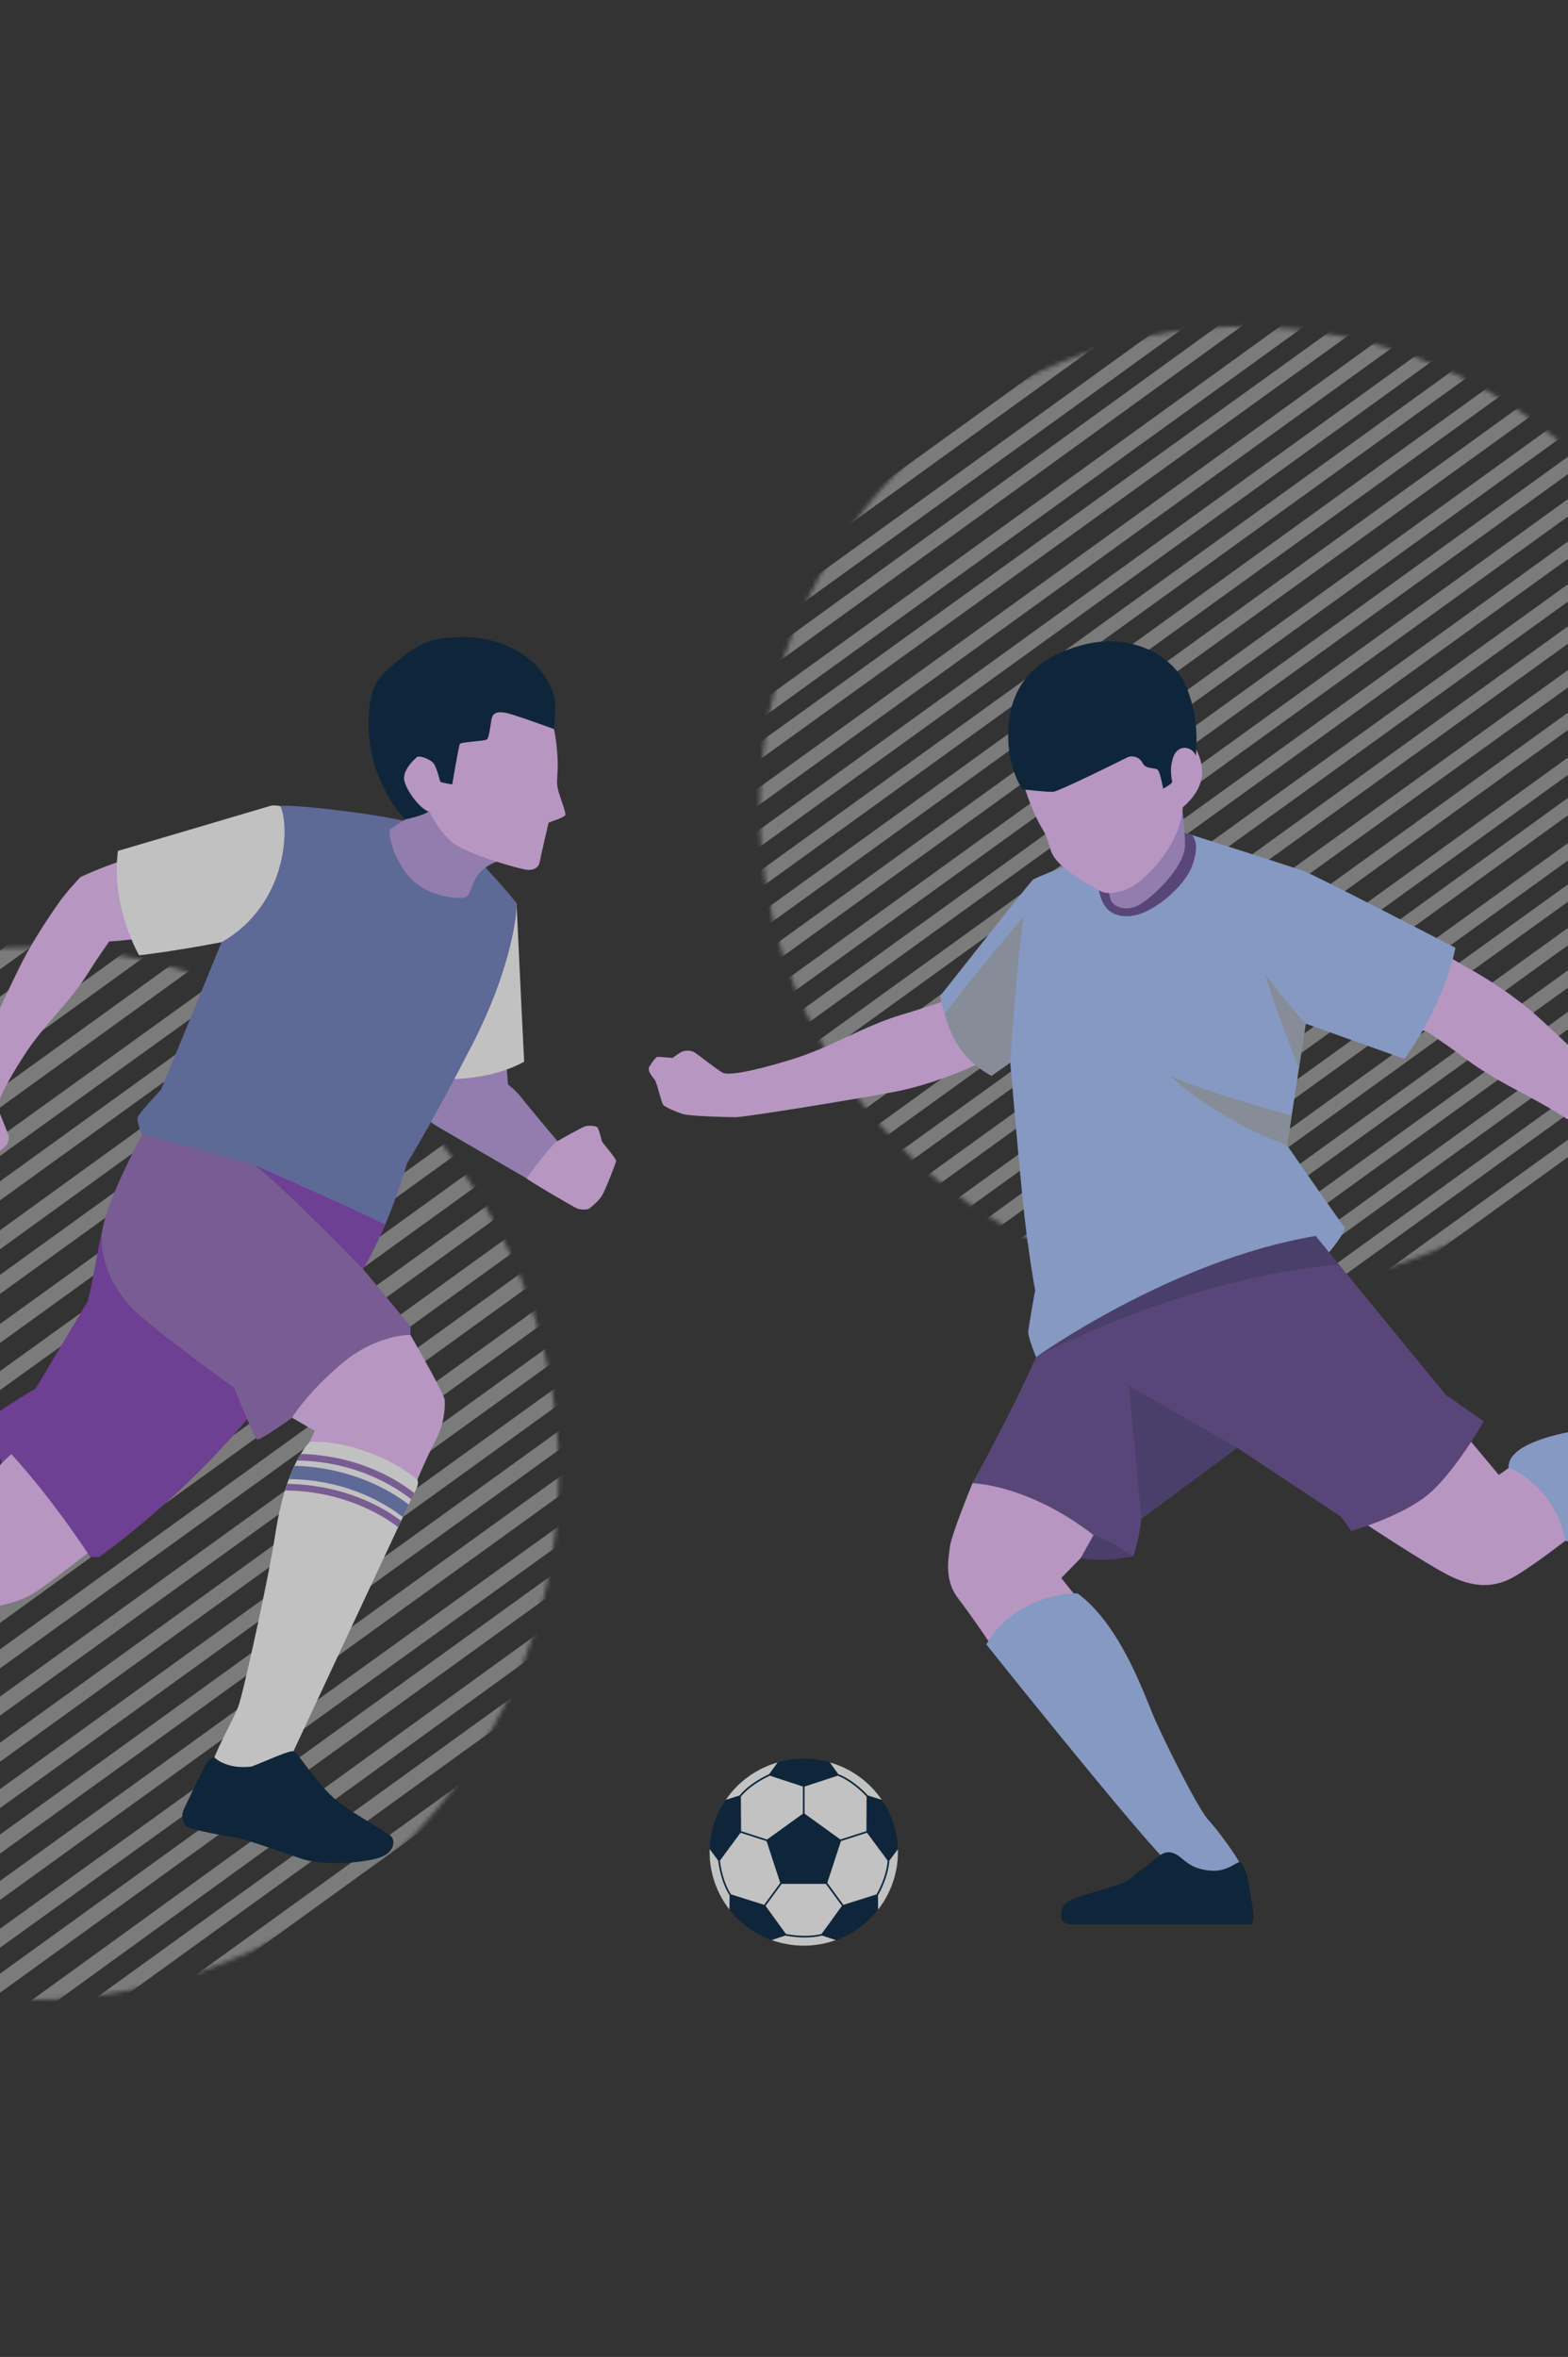 <svg width="360" height="541" viewBox="0 0 360 541" fill="none" xmlns="http://www.w3.org/2000/svg">
<rect x="0" y="0" width="360" height="541" fill="#333333" stroke="none"/>
<g opacity="0.7">
<g opacity="0.5">
<mask id="mask0_1201_4803" style="mask-type:luminance" maskUnits="userSpaceOnUse" x="-116" y="217" width="245" height="243">
<path d="M25.472 218.971C91.881 229.347 137.239 291.16 126.781 357.043C116.322 422.921 54.009 467.929 -12.401 457.553C-78.81 447.178 -124.168 385.354 -113.709 319.471C-103.251 253.594 -40.943 208.596 25.472 218.971Z" fill="white"/>
</mask>
<g mask="url(#mask0_1201_4803)">
<path d="M133.361 293.129L135.455 295.975L-99.53 465.669L-101.63 462.817L133.361 293.129Z" fill="white"/>
<path d="M131.318 283.754L133.412 286.595L-101.578 456.299L-103.673 453.442L131.318 283.754Z" fill="white"/>
<path d="M128.119 275.633L-106.873 445.321L-104.781 448.173L130.211 278.485L128.119 275.633Z" fill="white"/>
<path d="M127.305 265.566L129.4 268.418L-105.596 438.116L-107.686 435.249L127.305 265.566Z" fill="white"/>
<path d="M123.786 257.46L125.875 260.317L-109.12 430.015L-111.21 427.158L123.786 257.46Z" fill="white"/>
<path d="M122.097 248.051L-112.934 417.705L-110.842 420.557L124.188 250.903L122.097 248.051Z" fill="white"/>
<path d="M118.088 240.282L120.178 243.139L-114.812 412.837L-116.907 409.981L118.088 240.282Z" fill="white"/>
<path d="M115.677 231.373L-119.49 400.814L-117.401 403.668L117.766 234.227L115.677 231.373Z" fill="white"/>
<path d="M144.988 295.315L147.088 298.162L-87.907 467.855L-90.002 465.004L144.988 295.315Z" fill="white"/>
<path d="M144.898 306.026L146.992 308.878L-88.003 478.571L-90.093 475.714L144.898 306.026Z" fill="white"/>
<path d="M150.581 312.358L152.676 315.21L-82.314 484.903L-84.409 482.046L150.581 312.358Z" fill="white"/>
<path d="M152.53 321.594L154.625 324.44L-80.37 494.139L-82.46 491.282L152.53 321.594Z" fill="white"/>
<path d="M158.633 328.452L-76.572 497.858L-74.483 500.713L160.722 331.306L158.633 328.452Z" fill="white"/>
<path d="M160.937 336.816L163.027 339.663L-71.969 509.372L-74.064 506.51L160.937 336.816Z" fill="white"/>
<path d="M163.511 345.967L-71.246 515.983L-69.15 518.832L165.607 348.816L163.511 345.967Z" fill="white"/>
<path d="M167.85 353.298L169.935 356.15L-65.056 525.848L-67.15 522.996L167.85 353.298Z" fill="white"/>
<path d="M170.537 362.626L172.637 365.467L-62.364 535.176L-64.459 532.324L170.537 362.626Z" fill="white"/>
<path d="M178.146 368.443L180.246 371.285L-54.755 540.999L-56.845 538.137L178.146 368.443Z" fill="white"/>
<path d="M56.761 166.566L58.856 169.408L-176.135 339.106L-178.229 336.254L56.761 166.566Z" fill="white"/>
<path d="M54.713 157.187L56.813 160.033L-178.183 329.731L-180.277 326.88L54.713 157.187Z" fill="white"/>
<path d="M51.473 148.997L-183.43 318.808L-181.336 321.658L53.566 151.848L51.473 148.997Z" fill="white"/>
<path d="M50.708 139.004L52.798 141.85L-182.193 311.549L-184.282 308.687L50.708 139.004Z" fill="white"/>
<path d="M47.181 130.893L49.27 133.755L-185.72 303.453L-187.81 300.596L47.181 130.893Z" fill="white"/>
<path d="M45.414 121.444L-189.497 291.261L-187.403 294.111L47.508 124.295L45.414 121.444Z" fill="white"/>
<path d="M41.49 113.72L43.579 116.577L-191.416 286.275L-193.506 283.413L41.49 113.72Z" fill="white"/>
<path d="M38.99 104.676L41.08 107.533L-193.905 277.216L-196 274.364L38.99 104.676Z" fill="white"/>
<path d="M68.387 168.754L70.487 171.6L-164.509 341.294L-166.599 338.442L68.387 168.754Z" fill="white"/>
<path d="M68.297 179.464L70.397 182.31L-164.599 352.004L-166.688 349.152L68.297 179.464Z" fill="white"/>
<path d="M73.979 185.796L76.079 188.642L-158.916 358.336L-161.006 355.484L73.979 185.796Z" fill="white"/>
<path d="M75.927 195.032L78.022 197.879L-156.969 367.572L-159.063 364.72L75.927 195.032Z" fill="white"/>
<path d="M82.029 201.889L-153.176 371.296L-151.087 374.15L84.118 204.744L82.029 201.889Z" fill="white"/>
<path d="M84.333 210.25L86.427 213.102L-148.568 382.81L-150.663 379.948L84.333 210.25Z" fill="white"/>
<path d="M86.931 219.471L-147.886 389.406L-145.79 392.256L89.026 222.32L86.931 219.471Z" fill="white"/>
<path d="M91.246 226.736L93.335 229.588L-141.655 399.286L-143.75 396.43L91.246 226.736Z" fill="white"/>
<path d="M93.937 236.064L96.032 238.906L-138.964 408.615L-141.059 405.763L93.937 236.064Z" fill="white"/>
</g>
</g>
<g opacity="0.5">
<mask id="mask1_1201_4803" style="mask-type:luminance" maskUnits="userSpaceOnUse" x="174" y="74" width="224" height="222">
<path d="M268.474 294.487C207.746 284.998 166.266 228.47 175.83 168.224C185.395 107.977 242.375 66.821 303.108 76.31C363.841 85.798 405.316 142.337 395.752 202.583C386.188 262.829 329.207 303.975 268.474 294.492V294.487Z" fill="white"/>
</mask>
<g mask="url(#mask1_1201_4803)">
<path d="M169.807 226.67L167.895 224.071L382.784 68.884L384.702 71.493L169.807 226.67Z" fill="white"/>
<path d="M171.677 235.247L169.759 232.648L384.659 77.455L386.572 80.07L171.677 235.247Z" fill="white"/>
<path d="M387.588 84.899L172.692 240.075L174.607 242.685L389.502 87.509L387.588 84.899Z" fill="white"/>
<path d="M175.35 251.875L173.438 249.271L388.333 94.084L390.245 96.704L175.35 251.875Z" fill="white"/>
<path d="M178.571 259.292L176.658 256.678L391.553 101.49L393.466 104.105L178.571 259.292Z" fill="white"/>
<path d="M393.16 110.16L178.202 265.269L180.116 267.879L395.074 112.771L393.16 110.16Z" fill="white"/>
<path d="M183.778 274.999L181.865 272.385L396.76 117.197L398.673 119.812L183.778 274.999Z" fill="white"/>
<path d="M399.125 125.61L184.07 280.561L185.982 283.172L401.037 128.222L399.125 125.61Z" fill="white"/>
<path d="M159.179 224.669L157.261 222.07L372.156 66.883L374.074 69.497L159.179 224.669Z" fill="white"/>
<path d="M159.262 214.877L157.344 212.273L372.239 57.091L374.152 59.7L159.262 214.877Z" fill="white"/>
<path d="M154.063 209.086L152.15 206.482L367.045 51.3L368.953 53.909L154.063 209.086Z" fill="white"/>
<path d="M152.279 200.64L150.366 198.036L365.261 42.853L367.174 45.463L152.279 200.64Z" fill="white"/>
<path d="M359.886 36.791L144.796 191.71L146.708 194.322L361.798 39.403L359.886 36.791Z" fill="white"/>
<path d="M144.593 186.72L142.68 184.116L357.585 28.924L359.498 31.533L144.593 186.72Z" fill="white"/>
<path d="M354.995 20.24L140.314 175.717L142.233 178.324L356.914 22.847L354.995 20.24Z" fill="white"/>
<path d="M138.271 171.647L136.363 169.038L351.258 13.851L353.171 16.465L138.271 171.647Z" fill="white"/>
<path d="M135.813 163.118L133.895 160.519L348.795 5.321L350.713 7.931L135.813 163.118Z" fill="white"/>
<path d="M128.853 157.802L126.935 155.198L341.84 0L343.748 2.62L128.853 157.802Z" fill="white"/>
<path d="M239.86 342.414L237.942 339.81L452.837 184.628L454.75 187.237L239.86 342.414Z" fill="white"/>
<path d="M241.732 350.99L239.813 348.386L454.708 193.198L456.621 195.808L241.732 350.99Z" fill="white"/>
<path d="M457.59 200.563L242.776 355.851L244.693 358.46L459.506 203.171L457.59 200.563Z" fill="white"/>
<path d="M245.398 367.615L243.485 365.011L458.38 209.823L460.293 212.443L245.398 367.615Z" fill="white"/>
<path d="M248.619 375.035L246.706 372.421L461.601 217.229L463.514 219.843L248.619 375.035Z" fill="white"/>
<path d="M463.132 225.761L248.311 381.055L250.227 383.664L465.048 228.37L463.132 225.761Z" fill="white"/>
<path d="M253.826 390.738L251.913 388.124L466.808 232.941L468.721 235.556L253.826 390.738Z" fill="white"/>
<path d="M256.11 399.009L254.202 396.4L469.087 241.223L471.005 243.832L256.11 399.009Z" fill="white"/>
<path d="M229.227 340.413L227.309 337.809L442.209 182.627L444.122 185.236L229.227 340.413Z" fill="white"/>
<path d="M229.31 330.614L227.392 328.01L442.287 172.828L444.205 175.437L229.31 330.614Z" fill="white"/>
<path d="M224.111 324.824L222.198 322.22L437.093 167.038L439.006 169.653L224.111 324.824Z" fill="white"/>
<path d="M222.332 316.382L220.414 313.778L435.309 158.591L437.227 161.2L222.332 316.382Z" fill="white"/>
<path d="M429.964 152.614L214.847 307.496L216.758 310.109L431.876 155.227L429.964 152.614Z" fill="white"/>
<path d="M214.643 302.459L212.73 299.855L427.631 144.662L429.544 147.277L214.643 302.459Z" fill="white"/>
<path d="M425.076 136.032L210.341 291.435L212.258 294.043L426.994 138.64L425.076 136.032Z" fill="white"/>
<path d="M208.32 287.39L206.418 284.776L421.308 129.594L423.226 132.203L208.32 287.39Z" fill="white"/>
<path d="M205.86 278.857L203.942 276.258L418.843 121.065L420.761 123.67L205.86 278.857Z" fill="white"/>
</g>
</g>
<path d="M22.196 354.873C22.196 354.873 11.213 363.572 7.454 365.867C3.696 368.162 -3.773 369.358 -3.773 369.358C-3.773 369.358 -12.974 362.381 -11.867 349.329L-8.108 347.849C-7.339 346.941 0.468 335.756 0.468 335.756L5.911 329.733C5.911 329.733 16.8 339.774 22.196 354.878V354.873Z" fill="#F0C0FF"/>
<path d="M94.231 306.398C96.445 310.224 101.94 320.069 102.085 321.219C102.231 322.363 102.132 326.597 100.11 330.408C98.088 334.219 95.582 340.195 95.582 340.195C95.582 340.195 82.042 332.259 70.72 331.733L72.264 328.433L67.061 325.421C65.133 323.843 63.542 318.635 63.542 318.635C63.542 318.635 71.588 305.681 88.258 301.092C88.258 301.092 92.479 303.32 94.231 306.398Z" fill="#F0C0FF"/>
<path d="M116.042 241.074L116.619 248.912C116.619 248.912 118.417 250.253 119.576 251.779C120.73 253.31 130.175 264.526 130.175 264.526C130.175 264.526 130.43 269.24 127.025 274.02C127.025 274.02 104.024 260.7 101.009 258.916C97.989 257.132 97.604 256.43 97.475 255.791C97.344 255.157 95.931 241.068 95.931 241.068H116.036L116.042 241.074Z" fill="#B99DE3"/>
<path d="M60.016 321.823C42.67 343.62 22.757 357.384 22.757 357.384H20.698C20.698 357.384 12.704 344.827 2.583 333.74L0.462 335.746C0.462 335.746 -2.235 330.677 -2.526 325.706C1.809 322.359 8.171 318.729 8.171 318.729L20.121 298.746C21.374 294.064 22.606 285.4 23.651 281.646C24.695 277.887 34.868 273.798 45.565 278.196C56.263 282.595 67.246 299.035 69.273 301.52C71.295 304.006 71.103 308.786 69.273 311.463C67.444 314.139 60.021 321.817 60.021 321.817L60.016 321.823Z" fill="#8844BB"/>
<path d="M83.34 291.295C87.482 296.173 94.229 304.486 94.229 304.486V306.399C94.229 306.399 86.422 306.208 78.329 313.092C70.235 319.977 67.054 325.427 67.054 325.427C67.054 325.427 59.73 330.687 59.054 330.399C58.379 330.11 53.753 318.543 53.753 318.543C53.753 318.543 34.863 304.965 30.336 300.283C25.808 295.601 21.858 287.948 23.973 280.208C26.094 272.462 32.644 260.416 32.644 260.416L35.149 257.931H63.384C68.395 257.931 80.247 272.462 83.334 291.295H83.34Z" fill="#956FBB"/>
<path d="M18.5 201.299C18.5 201.299 15.303 204.553 13.089 207.807C12.252 209.034 8.057 215.006 5.131 220.714C2.21 226.423 -7.687 247.668 -8.197 249.494C-8.706 251.325 -10.333 257.92 -10.344 259.343C-10.354 260.761 -9.969 263.02 -9.715 263.562C-9.455 264.108 -6.424 265.573 -5.374 266.491C-5.042 266.883 -4.096 268.507 -3.134 268.249C-2.167 267.986 -0.972 267.527 -0.852 267.238C-0.732 266.944 -0.265 264.345 -0.265 264.345C-0.265 264.345 1.108 263.371 1.482 262.84C1.856 262.303 2.178 261.329 1.898 260.457C1.622 259.586 -0.181 255.404 -0.452 254.274C-0.732 253.155 1.066 249.174 5.593 242.161C10.121 235.153 15.594 230.589 19.909 223.818C23.308 218.476 25.096 216.088 25.096 216.088C31.225 215.795 38.684 214.232 38.684 214.232L34.416 195.58C34.416 195.58 26.588 197.545 18.505 201.299H18.5Z" fill="#F0C0FF"/>
<path d="M118.606 207.456C119.313 223.163 120.343 243.687 120.343 243.687C113.918 247.317 103.319 248.849 94.067 246.745C94.067 246.745 92.783 223.292 92.653 215.577C92.523 207.863 115.394 201.618 118.606 207.45V207.456Z" fill="#FFFEFD"/>
<path d="M108.439 195.792C108.439 195.792 118.414 206.595 118.606 207.456C118.799 208.318 117.931 221.318 108.439 239.769C98.948 258.219 93.453 267.017 93.453 267.017C93.453 267.017 89.695 280.595 83.333 291.3C83.333 291.3 62.905 270.266 58.279 267.398C41.51 262.618 32.647 260.421 32.647 260.421C32.647 260.421 31.296 257.456 31.587 256.502C31.878 255.548 36.983 250.098 36.983 250.098L51.63 214.439C55.773 206.121 63.097 185.664 64.35 185.04C65.603 184.421 87.574 186.809 94.129 188.815C100.684 190.821 108.439 195.792 108.439 195.792Z" fill="#7180C2"/>
<path d="M115.625 197.271C115.625 197.271 111.721 198.132 109.845 200.664C107.963 203.196 108.161 205.635 106.664 206.017C105.172 206.399 96.995 205.888 93.029 200.138C89.001 194.291 89.469 190.397 89.469 190.397L93.315 187.906L99.724 185.034H115.625V197.271Z" fill="#B99DE3"/>
<path d="M126.779 165.687C127.777 169.24 128.141 173.881 128.032 176.567C127.922 179.259 127.782 179.641 128.089 181.131C128.401 182.616 130.043 186.587 129.773 187.123C129.497 187.659 125.958 188.799 125.958 188.799C125.958 188.799 124.18 196.385 123.925 197.798C123.67 199.205 122.527 199.798 120.978 199.649C119.424 199.499 107.557 196.189 104.142 193.574C100.727 190.965 98.554 186.226 98.554 186.226C98.554 186.226 95.035 187.18 91.521 182.085C88.007 176.995 85.091 162.195 90.762 154.863C96.423 147.535 109.849 146.194 116.497 150.242C123.145 154.285 125.287 160.36 126.784 165.681L126.779 165.687Z" fill="#F0C0FF"/>
<path d="M127.185 167.342C127.185 167.342 118.239 164.052 116.207 163.639C114.169 163.222 113.358 163.711 113.015 164.521C112.677 165.326 112.396 169.358 111.757 169.74C111.118 170.121 105.842 170.317 105.582 170.745C105.317 171.178 103.83 180.048 103.83 180.048C103.83 180.048 101.304 179.656 101.122 179.429C100.945 179.202 100.311 176.165 99.521 175.185C98.726 174.195 96.2 173.313 95.675 173.803C95.144 174.298 92.67 176.511 92.769 178.718C92.868 180.92 96.314 185.602 98.377 186.262C97.099 187.273 93.055 188.077 93.055 188.077C93.055 188.077 89.307 184.777 86.453 176.918C83.594 169.054 84.644 160.819 85.689 158.163C86.729 155.507 89.203 153.568 89.203 153.568C89.203 153.568 95.025 147.602 100.322 146.73C105.608 145.848 112.766 145.781 119.164 149.67C125.563 153.553 127.273 159.127 127.45 161.092C127.632 163.057 127.18 167.347 127.18 167.347L127.185 167.342Z" fill="#001F3D"/>
<path d="M64.356 185.034C66.446 189.067 66.446 207.358 50.889 216.253C39.848 218.388 31.947 219.28 31.947 219.28C31.947 219.28 25.46 208.384 27.066 195.317C27.066 195.317 61.373 185.205 62.049 184.983C62.724 184.761 63.847 184.926 64.362 185.034H64.356Z" fill="#FFFEFD"/>
<path d="M83.338 291.294C83.338 291.294 62.91 270.26 58.284 267.393C58.284 267.393 78.39 276.107 88.427 281.094C86.998 284.446 85.293 288.004 83.344 291.294H83.338Z" fill="#8844BB"/>
<path d="M127.377 262.329C128.692 261.437 133.609 258.791 134.316 258.533C135.023 258.276 136.759 258.374 137.144 258.755C137.528 259.137 138.173 261.973 138.235 262.071C138.911 262.994 141.51 265.99 141.448 266.501C141.385 267.011 139.072 272.967 138.267 274.339C137.466 275.711 135.699 277.077 135.278 277.397C134.862 277.717 133.287 277.717 132.518 277.397C131.748 277.077 121.763 271.265 120.905 270.476C123.359 266.789 127.377 262.329 127.377 262.329Z" fill="#F0C0FF"/>
<path d="M71.063 330.992C77.124 330.445 88.482 333.503 95.811 339.645C95.811 339.645 96.253 340.434 95.577 341.723C94.901 343.012 68.787 398.943 66.38 404.105C63.973 409.266 62.429 414.464 57.127 414.062C51.825 413.665 47.49 408.024 48.935 404.105C50.38 400.185 53.562 394.735 54.716 391.677C55.87 388.619 61.811 361.463 63.162 352.418C64.514 343.368 67.071 335.509 71.058 330.997L71.063 330.992Z" fill="#FFFEFD"/>
<path d="M66.322 339.505C66.722 338.428 67.159 337.412 67.616 336.442C80.912 336.839 89.832 342.27 93.85 345.358C93.455 346.199 93.003 347.163 92.499 348.236C89.063 345.523 79.998 339.629 66.316 339.5L66.322 339.505Z" fill="#7180C2"/>
<path d="M94.426 344.151C90.954 341.387 81.884 335.447 68.213 335.23C68.494 334.694 68.8 334.199 69.107 333.709C82.559 334.152 91.38 339.758 95.112 342.702C94.93 343.079 94.697 343.574 94.431 344.146L94.426 344.151Z" fill="#956FBB"/>
<path d="M65.442 342.114C65.603 341.599 65.765 341.088 65.936 340.588C79.118 340.82 87.976 345.987 92.103 349.091C91.885 349.556 91.656 350.045 91.427 350.535C87.513 347.58 78.567 342.217 65.448 342.114H65.442Z" fill="#956FBB"/>
<path d="M57.709 405.491C60.536 404.485 66.498 401.644 67.372 401.984C68.245 402.319 69.752 404.805 72.304 407.992C74.862 411.179 76.785 413.092 79.613 415C82.441 416.913 89.058 420.801 89.827 421.502C90.596 422.204 91.048 425.391 86.422 426.603C81.796 427.814 73.51 428.134 69.076 426.603C64.643 425.071 56.102 422.075 54.299 421.822C52.5 421.57 43.762 420.012 42.795 419.197C41.834 418.383 41.574 416.598 42.218 415.258C42.863 413.917 47.037 405.063 47.614 404.361C48.191 403.66 49.215 403.376 49.215 403.376C49.215 403.376 51.856 406.182 57.703 405.491H57.709Z" fill="#001F3D"/>
<path d="M329.878 217.895C329.878 217.895 335.933 221.664 337.592 222.51C339.255 223.356 346.86 227.826 352.874 233.195C358.877 238.563 380.075 258.953 381.504 260.861C382.923 262.769 387.82 269.746 388.48 271.401C389.135 273.056 389.707 275.862 389.655 276.614C389.597 277.362 386.723 280.43 385.917 281.972C385.699 282.581 385.34 284.896 384.093 285.02C382.85 285.144 381.239 285.144 380.969 284.86C380.704 284.576 378.973 281.74 378.973 281.74C378.973 281.74 376.93 281.219 376.254 280.76C375.573 280.307 374.757 279.306 374.684 278.161C374.612 277.022 374.82 271.329 374.627 269.895C374.44 268.462 370.536 264.61 362.074 258.447C353.601 252.28 345.139 249.397 337.025 243.415C330.631 238.697 327.461 236.706 327.461 236.706C322.434 235.649 313.307 232.591 313.307 232.591L316.358 213.207C316.358 213.207 323.838 215.502 329.893 217.895H329.878Z" fill="#F0C0FF"/>
<path d="M230.53 241.831C230.53 241.831 224.267 244.255 222.702 245.024C221.122 245.797 213.46 248.989 206.011 250.485C198.563 251.975 171.169 256.43 168.924 256.43C166.678 256.43 158.621 256.188 156.994 255.755C155.367 255.316 152.909 254.172 152.368 253.713C151.828 253.254 151.11 249.381 150.377 247.911C150.034 247.411 148.48 245.843 149.078 244.838C149.681 243.832 150.58 242.631 150.949 242.59C151.313 242.548 154.437 242.837 154.437 242.837C154.437 242.837 155.981 241.605 156.708 241.347C157.436 241.089 158.653 241.037 159.562 241.625C160.472 242.213 164.687 245.555 165.888 246.215C167.084 246.875 172.198 246.112 181.633 243.219C191.067 240.326 198.001 235.607 207.098 232.879C214.271 230.734 217.561 229.471 217.561 229.471C221.179 226.305 228.623 221.179 228.623 221.179L241.664 234.313C241.664 234.313 235.733 238.634 230.515 241.826L230.53 241.831Z" fill="#F0C0FF"/>
<path d="M310.922 348.076C310.922 348.076 327.707 359.266 333.133 361.855C338.565 364.444 343.145 364.511 347.729 361.855C352.309 359.199 359.996 353.181 359.996 353.181C359.996 353.181 358.369 341.986 346.949 336.53L344.127 338.557L333.128 325.407L310.917 348.071L310.922 348.076Z" fill="#F0C0FF"/>
<path d="M223.279 340.45C223.279 340.45 218.413 352.222 218.06 355.182C217.706 358.148 216.791 362.763 220.035 366.96C223.279 371.158 227.931 378.156 227.931 378.156L247.252 366.682L243.655 362.206L248.167 357.591C248.167 357.591 253.812 350.108 253.812 349.758C253.812 349.407 244.642 341.012 237.308 338.562C229.974 336.113 223.279 340.45 223.279 340.45Z" fill="#F0C0FF"/>
<path d="M237.869 311.488C232.687 323.344 223.273 340.449 223.273 340.449C223.273 340.449 235.967 340.66 251.051 352.34L248.161 357.585C248.161 357.585 252.393 358.771 260.148 357.234C261.416 354.088 262.05 348.633 262.05 348.633L284.048 332.332C284.048 332.332 307.107 347.581 307.6 347.931C308.728 349.05 310.21 351.428 310.21 351.428C310.21 351.428 322.477 347.931 328.47 342.542C334.463 337.154 340.67 326.242 340.67 326.242L331.922 320.157L305.131 287.453L300.905 280.352C300.905 280.352 288.493 278.114 270.024 285.39C251.545 292.666 242.953 300.711 237.869 311.483V311.488Z" fill="#694F95"/>
<path opacity="0.2" d="M260.154 357.235C260.154 357.235 253.666 352.831 251.057 352.341L248.167 357.585C248.167 357.585 252.398 358.771 260.154 357.235Z" fill="#001F3D"/>
<path opacity="0.2" d="M259.165 318.063L262.055 348.633L284.053 332.332L259.165 318.063Z" fill="#001F3D"/>
<path opacity="0.2" d="M305.135 287.459L300.909 280.358C300.909 280.358 288.496 278.12 270.028 285.396C251.549 292.672 242.957 300.717 237.873 311.489C237.873 311.489 272.611 292.915 307.479 290.316L305.14 287.464L305.135 287.459Z" fill="#001F3D"/>
<path d="M254.741 194.777C254.741 194.777 237.91 201.284 237.166 201.914C236.423 202.543 215.803 228.667 215.803 228.667C217.497 235.278 218.979 242.203 227.649 246.927L231.948 243.884C231.948 243.884 233.642 263.748 234.801 275.397C235.966 287.041 237.66 296.174 237.66 296.174C237.66 296.174 236.189 304.255 236.08 305.616C235.971 306.977 237.873 311.495 237.873 311.495C237.873 311.495 268.864 289.248 302.074 283.689L305.14 287.464C305.14 287.464 309.372 282.426 308.628 281.591C307.885 280.75 295.514 262.913 295.514 262.913L299.787 234.968L322.419 243.049C322.419 243.049 331.094 231.823 334.161 217.554C334.161 217.554 301.585 200.661 299.043 199.82C296.507 198.979 271.224 190.796 270.064 190.584C268.9 190.373 258.629 193.271 254.741 194.782V194.777Z" fill="#A8C5FF"/>
<path d="M258.812 210.309C264.312 210.309 272.083 203.419 273.725 198.696C275.368 193.972 274.308 192.585 273.725 191.683C271.698 191.048 270.316 190.631 270.066 190.584C268.902 190.373 258.631 193.271 254.742 194.782C254.742 194.782 253.568 195.236 251.826 195.916C251.738 197.979 251.733 200.119 251.941 201.898C252.414 206.044 253.313 210.309 258.812 210.309Z" fill="#694F95"/>
<path d="M295.514 262.908C295.514 262.908 280.112 257.555 268.614 246.922C278.205 251.192 296.553 256.039 296.553 256.039L295.514 262.908Z" fill="#AAB3C3"/>
<path d="M216.875 232.698C218.398 237.989 220.737 243.156 227.656 246.926L231.954 243.883C231.954 243.883 233.472 219.853 235.058 210.308C235.058 210.308 224.246 222.957 216.875 232.698Z" fill="#AAB3C3"/>
<path d="M299.781 234.964C299.781 234.964 294.282 229.09 290.472 223.423C292.379 230.663 298.222 245.22 298.222 245.22L299.776 234.964H299.781Z" fill="#AAB3C3"/>
<path d="M253.567 200.32C253.567 200.32 254.617 205.249 255.038 206.564C255.459 207.874 258.001 209.344 261.068 207.931C264.14 206.513 272.067 199.154 272.067 193.93C272.067 189.047 271.064 183.22 271.064 183.22H253.567V200.325V200.32Z" fill="#B99DE3"/>
<path d="M239.394 190.403C241.562 194.002 240.299 195.524 243.693 198.633C247.087 201.748 251.542 203.96 252.883 204.636C254.23 205.311 257.187 205.048 260.056 203.434C262.931 201.82 271.061 194.023 271.56 185.303C274.84 182.446 277.818 178.29 274.632 171.999C274.496 168.951 270.083 146.076 254.64 148.494C239.197 150.918 234.571 158.003 233.697 164.624C232.824 171.251 234.727 179.259 235.454 181.399C236.167 183.539 237.539 187.324 239.394 190.403Z" fill="#F0C0FF"/>
<path d="M234.735 181.17C234.735 181.17 240.557 181.866 241.846 181.742C243.135 181.624 257.684 174.445 258.734 173.894C259.779 173.337 261.515 173.569 262.357 175.183C263.199 176.797 265.455 175.951 265.975 176.926C266.495 177.9 267.051 181.025 267.051 181.025C267.051 181.025 268.943 179.994 269.094 179.571C269.234 179.143 268.299 176.993 269.354 173.842C270.404 170.702 273.704 171.259 274.588 173.471C274.713 170.65 275.337 163.936 271.911 156.655C269.052 150.595 259.764 144.995 248.354 148.089C236.95 151.183 232.469 157.83 231.632 165.761C230.8 173.698 233.327 179.035 234.73 181.165L234.735 181.17Z" fill="#001F3D"/>
<path d="M247.461 365.769C245.346 365.419 232.517 366.821 226.451 377.45C226.451 377.45 258.039 417.043 267.63 427.114C269.392 431.451 274.47 434.04 278.488 432.921C282.511 431.802 284.975 428.517 284.518 427.434C284.055 426.346 279.757 420.194 277.433 417.744C275.104 415.295 266.855 398.788 264.599 393.332C262.343 387.876 256.911 372.767 247.461 365.775V365.769Z" fill="#A8C5FF"/>
<path d="M270.878 426.206C269.511 425.159 268.107 424.705 266.548 425.705C264.983 426.706 259.141 431.703 257.883 432.203C256.625 432.703 248.11 435.153 246.598 435.802C245.085 436.452 243.978 437.102 243.677 438.85C243.375 440.598 243.78 441.697 246.499 441.697H287.043C288.15 441.697 287.797 438.546 287.397 436.648C286.991 434.75 286.69 431.404 286.186 430.053C285.681 428.702 285.203 427.464 284.512 427.433C283.826 427.402 281.601 429.8 277.625 429.351C273.643 428.903 272.385 427.361 270.872 426.206H270.878Z" fill="#001F3D"/>
<path d="M359.326 353.703C359.326 353.703 360.402 353.986 361.878 352.728C363.36 351.47 377.425 342.497 382.873 340.347C388.32 338.196 389.162 338.093 389.485 337.67C389.802 337.252 391.756 327.857 382.239 326.599C372.882 327.073 366.281 327.64 362.777 328.223C355.849 329.378 346.066 331.895 346.352 336.959C348.233 337.247 357.964 343.069 359.326 353.697V353.703Z" fill="#A8C5FF"/>
<path d="M206.152 425.149C206.152 436.994 196.473 446.596 184.538 446.596C172.604 446.596 162.92 436.994 162.92 425.149C162.92 413.304 172.599 403.702 184.538 403.702C196.478 403.702 206.152 413.304 206.152 425.149Z" fill="#001F3D"/>
<path d="M199.351 412.551L199.31 420.384L203.983 426.696L206.109 423.839C205.89 420.209 204.736 416.681 202.766 413.623L199.351 412.551Z" fill="#001F3D"/>
<path d="M201.216 438.783L201.19 435.23L193.668 437.613L189.058 443.971L192.457 445.101C195.857 443.775 198.877 441.589 201.216 438.783Z" fill="#001F3D"/>
<path d="M184.532 416.625L176.376 422.509L179.49 432.028H189.579L192.692 422.509L184.532 416.625Z" fill="#001F3D"/>
<path d="M184.533 409.73L192.028 407.276L189.944 404.378C188.182 403.929 186.362 403.702 184.533 403.702C182.703 403.702 180.884 403.929 179.127 404.378L177.037 407.276L184.533 409.73Z" fill="#001F3D"/>
<path d="M180.015 443.976L175.404 437.613L167.888 435.23L167.856 438.783C170.196 441.589 173.221 443.77 176.615 445.101L180.02 443.976H180.015Z" fill="#001F3D"/>
<path d="M165.086 426.696L169.759 420.384L169.723 412.551L166.302 413.623C164.337 416.681 163.183 420.214 162.96 423.839L165.086 426.696Z" fill="#001F3D"/>
<path d="M199.271 412.123L202.442 413.118C199.593 408.946 195.393 405.924 190.533 404.537L192.467 407.224C196.027 408.616 198.918 411.736 199.271 412.128V412.123Z" fill="white"/>
<path d="M169.795 412.128C172.233 409.199 176.116 407.435 176.6 407.224L178.538 404.537C173.678 405.924 169.484 408.946 166.63 413.118L169.795 412.123V412.128Z" fill="white"/>
<path d="M199.048 420.667L193.075 422.585L189.936 432.182L193.626 437.23L201.257 434.812C201.548 434.312 203.559 430.733 203.793 427.072L199.053 420.667H199.048Z" fill="white"/>
<path d="M198.927 420.307L198.963 412.366C198.573 411.932 195.772 408.931 192.331 407.58L184.721 410.071V416.29L192.949 422.225L198.922 420.307H198.927Z" fill="white"/>
<path d="M184.819 444.718C182.537 444.718 180.666 444.342 180.333 444.27L177.178 445.311C179.527 446.157 182.001 446.59 184.533 446.59C187.064 446.59 189.539 446.162 191.888 445.311L188.733 444.27C187.428 444.605 186.056 444.718 184.814 444.718H184.819Z" fill="white"/>
<path d="M206.151 425.149C206.151 424.911 206.151 424.674 206.141 424.447L204.176 427.093C203.942 430.883 201.842 434.575 201.577 435.029L201.603 438.314C204.54 434.57 206.157 429.919 206.157 425.154L206.151 425.149Z" fill="white"/>
<path d="M175.447 437.23L179.143 432.197L176.003 422.601L170.026 420.667L165.285 427.072C165.348 427.649 165.836 431.718 167.817 434.812L175.447 437.23Z" fill="white"/>
<path d="M180.433 443.904C181.005 444.022 185.054 444.816 188.635 443.904L193.308 437.452L189.623 432.409H179.461L175.76 437.452L180.433 443.904Z" fill="white"/>
<path d="M162.93 424.442C162.925 424.674 162.92 424.906 162.92 425.149C162.92 429.914 164.537 434.565 167.479 438.309L167.505 435.024C165.446 431.822 164.958 427.609 164.906 427.088L162.93 424.442Z" fill="white"/>
<path d="M170.104 412.36L170.145 420.307L176.102 422.236L184.341 416.3L184.351 410.071L176.747 407.58C176.211 407.817 172.463 409.534 170.109 412.36H170.104Z" fill="white"/>
</g>
</svg>
